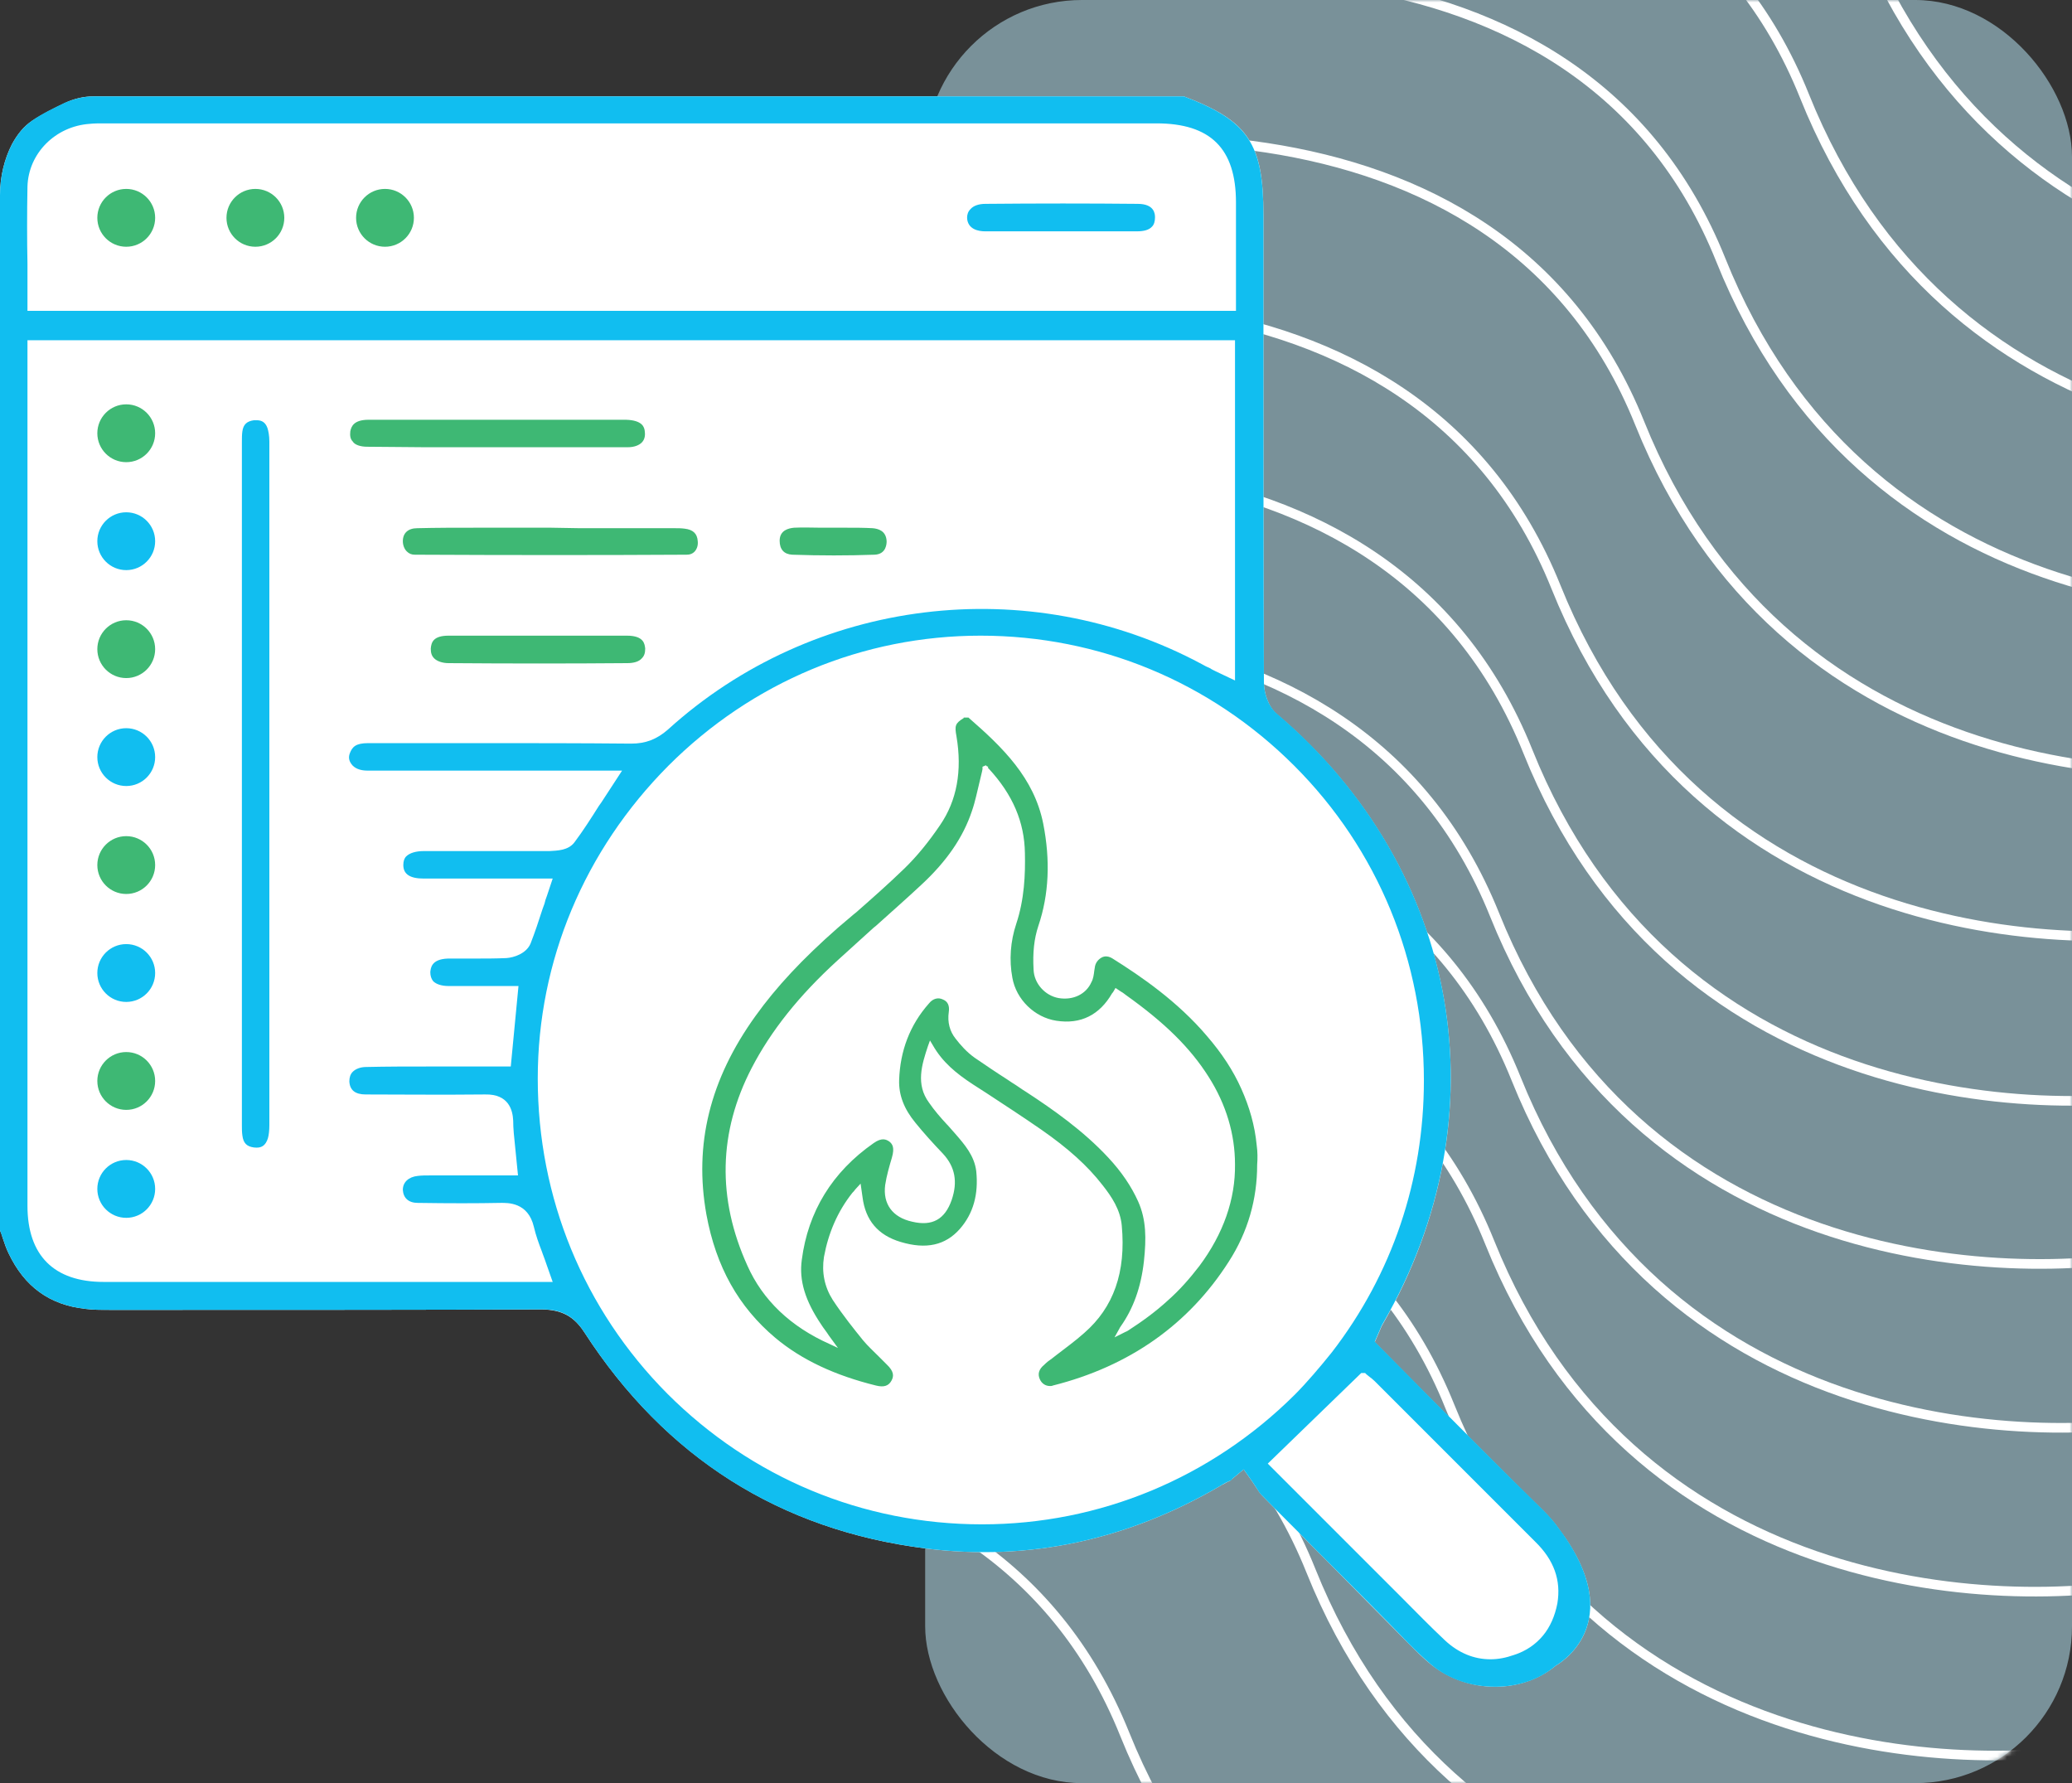 <svg xmlns="http://www.w3.org/2000/svg" width="430" height="370" viewBox="0 0 430 370" fill="none"><rect x="0" y="0" width="430" height="370" fill="#333333" stroke="none"/><rect x="192" width="238" height="370" rx="32.546" fill="#C0F1FF" fill-opacity="0.5"></rect><mask id="mask0_5726_17847" style="mask-type:alpha" maskUnits="userSpaceOnUse" x="192" y="0" width="238" height="370"><rect x="192" width="238" height="370" rx="32.546" fill="#C6F0DD"></rect></mask><g mask="url(#mask0_5726_17847)"><path d="M221.025 -63.618C263.839 -77.627 356.809 -87.31 386.181 -13.974C415.552 59.361 490.828 63.625 524.795 56.59" stroke="white" stroke-width="2"></path><path d="M209.949 -29.372C252.61 -43.315 345.243 -52.978 374.479 19.923C403.715 92.823 478.713 97.034 512.558 90.027" stroke="white" stroke-width="2"></path><path d="M192.577 4.628C235.239 -9.315 327.872 -18.978 357.108 53.923C386.344 126.823 461.342 131.034 495.186 124.027" stroke="white" stroke-width="2"></path><path d="M175.21 38.628C218.031 24.657 310.995 14.938 340.29 87.828C369.584 160.718 444.843 164.884 478.811 157.855" stroke="white" stroke-width="2"></path><path d="M157.839 72.628C200.66 58.657 293.624 48.938 322.919 121.828C352.213 194.718 427.472 198.884 461.44 191.855" stroke="white" stroke-width="2"></path><path d="M152.546 106.628C195.208 92.685 287.841 83.022 317.077 155.923C346.313 228.823 421.311 233.034 455.155 226.027" stroke="white" stroke-width="2"></path><path d="M145.097 140.628C187.917 126.657 280.882 116.938 310.176 189.828C339.471 262.718 414.73 266.884 448.698 259.855" stroke="white" stroke-width="2"></path><path d="M149.554 174.628C192.374 160.657 285.339 150.938 314.633 223.828C343.928 296.718 419.187 300.884 453.155 293.855" stroke="white" stroke-width="2"></path><path d="M144.089 208.628C186.91 194.657 279.874 184.938 309.169 257.828C338.463 330.718 413.722 334.884 447.69 327.855" stroke="white" stroke-width="2"></path><path d="M135.804 242.628C178.624 228.657 271.589 218.938 300.883 291.828C330.178 364.718 405.437 368.884 439.405 361.855" stroke="white" stroke-width="2"></path><path d="M107.523 276.628C150.185 262.685 242.817 253.022 272.053 325.923C301.289 398.823 376.287 403.034 410.132 396.027" stroke="white" stroke-width="2"></path><path d="M68.328 310.628C111.148 296.657 204.112 286.938 233.407 359.828C262.701 432.718 337.961 436.884 371.928 429.855" stroke="white" stroke-width="2"></path></g><g clip-path="url(#clip0_5726_17847)"><g clip-path="url(#clip1_5726_17847)"><path d="M322.9 345.6C319.4 348.5 314.9 350 310.3 350C305.5 350 300.8 348.4 297 345.4C295.4 344.1 294 342.7 292.6 341.3C286.8 335.4 280.9 329.5 275.2 323.7L272 320.5C268.6 317.1 265.3 313.8 262 310.4C261.5 309.9 261.1 309.3 260.6 308.5C260.3 308.1 260.1 307.7 259.8 307.3L258.1 304.9L255.8 306.8C255.5 307 255.4 307.2 255.2 307.3C255.1 307.4 255 307.4 254.9 307.4C254.5 307.6 254.1 307.9 253.6 308.1L253.1 308.4C233.9 319.6 213.4 324 192.1 321.3C161.9 317.5 138.1 302.4 121.3 276.5C119.1 273.1 116.6 271.8 112.5 271.7C87.5 271.8 62 271.8 37.4 271.8H22.7C20.9 271.8 19.3 271.8 17.8 271.6C10.3 270.8 5.1 267 1.8 260.1C1.3 259.1 0.9 257.9 0.5 256.7C0.4 256.2 0.2 255.8 0 255.3V40.5C0 36.7 0.9 33 2.5 29.9C3.7 27.7 5 26.2 6.6 25.1C8.7 23.7 11.1 22.5 13.4 21.4C15.3 20.5 17.3 20 19.4 20H245.7C259.1 25.1 262.2 29.7 262.2 44.7V67.9C262.2 92.1 262.2 117.1 262.3 141.7C262.3 143.7 263.2 146.7 265 148.2C303.1 180.5 312 231.3 287 274.7C286.7 275.2 286.5 275.7 286.3 276.2L285.3 278.5L296.2 289.5C304.1 297.4 312.2 305.6 320.3 313.5C321.4 314.6 322.5 315.8 323.4 317.1C338.6 337.1 322.9 345.6 322.9 345.6Z" fill="white"></path><path d="M260.798 237.6C260.398 233.5 259.298 229.7 257.598 225.9C255.898 222.1 253.598 218.6 250.498 215C244.398 207.8 236.798 202.6 230.898 198.9C230.098 198.4 229.298 198.3 228.598 198.7C227.898 199.1 227.298 199.8 227.198 200.8L227.098 201.4C226.998 202.2 226.898 203.1 226.498 203.8C225.398 206.3 222.698 207.6 219.698 207.1C216.898 206.6 214.598 204.1 214.498 201.2C214.298 197.7 214.598 194.8 215.498 192.1C217.698 185.6 217.998 178.5 216.498 170.9C214.598 161.4 208.098 155.1 201.098 149L200.998 148.9H199.998V149C198.198 150.1 198.098 150.6 198.498 152.8C199.698 159.9 198.598 166.1 195.098 171.2C192.798 174.6 190.298 177.7 187.598 180.3C184.398 183.4 180.998 186.4 177.698 189.3L177.198 189.7C176.098 190.6 174.998 191.6 173.898 192.5C166.498 199 161.098 204.8 156.798 210.8C147.298 224 143.998 237.5 146.598 252C148.598 262.9 153.298 271.2 160.898 277.6C166.398 282.2 173.298 285.4 181.798 287.5C183.398 287.9 184.398 287.6 184.998 286.5C185.498 285.6 185.598 284.6 183.998 283.1C183.498 282.6 183.098 282.2 182.598 281.7L182.398 281.5C181.298 280.4 180.098 279.3 179.098 278.1C177.398 276 174.898 272.9 172.798 269.7C171.098 267 170.498 264 170.998 260.8C171.898 255.9 173.798 251.4 176.898 247.5C177.098 247.3 177.298 247.1 177.498 246.8L178.598 245.6L178.998 248.4C179.598 253.2 182.198 256.3 186.898 257.7C192.198 259.3 196.198 258.4 199.198 255C201.998 251.8 203.098 247.8 202.598 243C202.198 239.8 200.198 237.5 198.198 235.2C197.698 234.6 197.198 234.1 196.698 233.5L196.498 233.3C195.198 231.9 193.898 230.4 192.798 228.8C189.998 225 191.298 220.9 192.598 217L192.998 215.9L193.598 216.9C195.598 220.4 198.398 222.7 201.898 225L204.698 226.8C208.198 229.1 212.198 231.7 216.098 234.4C221.698 238.3 225.698 241.9 228.798 245.9C230.698 248.3 232.498 251 232.798 254.3C233.698 264 231.098 271.3 224.998 276.6C223.098 278.3 220.998 279.8 219.198 281.2L218.298 281.9C217.698 282.3 217.198 282.7 216.698 283.2C215.598 284.1 215.298 285.1 215.798 286.2C216.198 287.1 216.998 287.6 217.898 287.6C218.098 287.6 218.298 287.6 218.498 287.5C234.398 283.5 246.698 274.8 254.998 261.8C258.998 255.6 260.898 248.8 260.898 241.7C260.998 240.4 260.998 239 260.798 237.6ZM248.898 262.7C246.898 265.3 244.798 267.7 242.298 269.9C239.898 272.1 237.198 274.1 234.098 276.1C233.898 276.2 233.798 276.3 233.498 276.4L231.298 277.5L232.298 275.7C232.398 275.5 232.498 275.3 232.598 275.2C235.198 271.5 236.798 267.1 237.398 261.7C237.898 257 237.898 253.1 236.198 249.3C234.798 246.2 232.798 243.2 229.998 240.2C224.798 234.6 218.498 230.2 212.998 226.6C211.998 226 211.098 225.3 210.098 224.7L208.898 223.9C206.698 222.5 204.498 221 202.298 219.5C200.598 218.3 199.298 216.8 198.298 215.5C197.098 214 196.598 212.1 196.898 210C197.098 208.7 196.698 207.8 195.698 207.4C194.698 206.9 193.598 207.2 192.798 208.2C188.798 212.7 186.798 218.1 186.598 224.1C186.498 227.2 187.598 230.1 189.998 233C191.698 235.1 193.598 237.2 195.698 239.4C198.198 242.1 198.798 245.2 197.498 249C196.098 253 193.498 254.5 189.298 253.5C185.198 252.6 183.198 249.8 183.698 245.9C183.998 243.9 184.598 241.9 185.098 240.2C185.698 238.1 185.198 237.4 184.598 236.9C183.898 236.4 182.998 236 181.298 237.2C172.698 243.2 167.698 251.4 166.398 261.4C165.798 265.7 167.098 269.9 170.398 274.8C170.898 275.6 171.498 276.3 171.998 277.1L173.898 279.7L172.198 278.9C164.098 275.3 158.298 269.8 155.098 262.6C148.798 248.7 149.098 234.9 155.998 221.6C159.998 213.9 165.798 206.6 173.798 199.3C176.298 197 178.798 194.8 181.298 192.5L181.798 192.1C184.898 189.3 188.098 186.5 191.198 183.6C196.498 178.7 199.898 173.7 201.698 168.3C202.398 166.3 202.798 164.2 203.298 162.2C203.498 161.5 203.598 160.8 203.798 160.1L203.898 159.6V159.5V159.1L204.598 158.8L204.798 159L205.098 159.1L204.998 159.3L205.198 159.5C210.198 164.9 212.598 170.6 212.698 177C212.798 181.4 212.598 186.6 210.898 191.7C209.698 195.3 209.398 199.2 210.098 202.9C210.898 207.4 214.698 211.1 219.198 211.8C224.298 212.6 228.198 210.6 230.798 206.1L230.898 206C230.998 205.9 230.998 205.8 231.098 205.7L231.498 205L232.698 205.8C233.098 206 233.398 206.3 233.698 206.5C241.698 212.2 246.998 217.4 250.798 223.4C254.498 229.2 256.298 235.4 256.298 241.6C256.398 248.8 253.898 256 248.898 262.7Z" fill="#3EB874"></path><path d="M55.499 88.8C55.099 87.7 54.399 87.2 53.299 87.2C53.099 87.2 52.899 87.2 52.699 87.2C51.199 87.4 50.499 88.1 50.299 89.5C50.199 90.2 50.199 90.9 50.199 91.8V92.7V233.5C50.199 234.3 50.199 234.9 50.299 235.6C50.499 237.2 51.199 237.9 52.699 238.1C54.299 238.3 55.099 237.7 55.599 236.2C55.799 235.5 55.899 234.5 55.899 233.5C55.899 181.9 55.899 135.5 55.899 91.6C55.899 90.4 55.699 89.4 55.499 88.8Z" fill="#11BEF0"></path><path d="M76.199 92.7C80.199 92.7 84.199 92.8 88.099 92.8C90.499 92.8 92.899 92.8 95.299 92.8C97.799 92.8 100.399 92.8 102.899 92.8H103.199C105.799 92.8 108.399 92.8 110.999 92.8H112.699C118.499 92.8 124.499 92.8 130.299 92.8C131.599 92.8 132.699 92.4 133.299 91.7C133.899 91 133.899 90.1 133.799 89.4C133.699 88.7 133.399 87.2 129.899 87.1C121.599 87.1 113.199 87.1 104.899 87.1H95.699C93.899 87.1 91.999 87.1 90.199 87.1C85.699 87.1 81.099 87.1 76.499 87.1C73.399 87.1 72.899 88.5 72.699 89.5C72.599 90.4 72.699 91.1 73.199 91.6C73.599 92.3 74.799 92.7 76.199 92.7Z" fill="#3EB874"></path><path d="M114.402 109.5H106.502C103.902 109.5 101.302 109.5 98.602 109.5C94.602 109.5 90.602 109.5 86.602 109.6C84.702 109.6 83.602 110.6 83.602 112.3C83.602 113.1 83.902 113.9 84.402 114.4C84.902 114.9 85.402 115.1 86.102 115.1C106.002 115.2 125.002 115.2 142.502 115.1C143.202 115.1 143.702 114.9 144.102 114.5C144.602 114 144.902 113.2 144.802 112.3C144.702 110.7 143.802 109.9 142.102 109.7C141.402 109.6 140.702 109.6 139.902 109.6H139.402C133.002 109.6 126.702 109.6 120.302 109.6L114.402 109.5Z" fill="#3EB874"></path><path d="M130.098 131.9C127.698 131.9 125.298 131.9 122.898 131.9C120.998 131.9 118.998 131.9 117.098 131.9C115.198 131.9 113.398 131.9 111.498 131.9H100.598C98.098 131.9 95.598 131.9 93.098 131.9C89.898 131.9 89.498 133.3 89.398 134.6C89.398 135.5 89.598 136.1 90.098 136.6C90.698 137.2 91.798 137.6 93.098 137.6C105.798 137.7 118.298 137.7 130.198 137.6C131.498 137.6 132.598 137.3 133.198 136.6C133.698 136.1 133.898 135.5 133.898 134.6C133.798 133.7 133.698 131.9 130.098 131.9Z" fill="#3EB874"></path><path d="M164.401 115.1C170.201 115.3 176.001 115.3 181.501 115.1C184.001 115 184.001 112.7 184.001 112.3C183.901 110.1 182.201 109.7 181.101 109.6C179.301 109.5 177.501 109.5 175.701 109.5C174.801 109.5 174.001 109.5 173.201 109.5H171.401C171.101 109.5 170.801 109.5 170.501 109.5C168.601 109.5 166.701 109.4 164.801 109.5C163.701 109.6 161.801 110 161.801 112.2C161.801 114 162.701 115 164.401 115.1Z" fill="#3EB874"></path><path d="M204.399 48C207.999 48 211.699 48 215.299 48H217.199H220.099H224.899C228.599 48 232.299 48 235.999 48C237.399 48 238.499 47.7 239.099 47C239.499 46.6 239.699 45.9 239.699 45.1C239.699 44.4 239.599 42.3 236.099 42.3C225.999 42.2 215.399 42.2 204.499 42.3C203.099 42.3 201.999 42.7 201.399 43.4C200.899 43.9 200.699 44.5 200.699 45.2C200.799 47.6 203.099 48 204.399 48Z" fill="#11BEF0"></path><path d="M26.199 95.9C29.513 95.9 32.199 93.214 32.199 89.9C32.199 86.586 29.513 83.9 26.199 83.9C22.886 83.9 20.199 86.586 20.199 89.9C20.199 93.214 22.886 95.9 26.199 95.9Z" fill="#3EB874"></path><path d="M26.199 51.2C29.513 51.2 32.199 48.514 32.199 45.2C32.199 41.886 29.513 39.2 26.199 39.2C22.886 39.2 20.199 41.886 20.199 45.2C20.199 48.514 22.886 51.2 26.199 51.2Z" fill="#3EB874"></path><path d="M53 51.2C56.314 51.2 59 48.514 59 45.2C59 41.886 56.314 39.2 53 39.2C49.686 39.2 47 41.886 47 45.2C47 48.514 49.686 51.2 53 51.2Z" fill="#3EB874"></path><path d="M79.898 51.2C83.212 51.2 85.898 48.514 85.898 45.2C85.898 41.886 83.212 39.2 79.898 39.2C76.585 39.2 73.898 41.886 73.898 45.2C73.898 48.514 76.585 51.2 79.898 51.2Z" fill="#3EB874"></path><path d="M26.199 118.3C29.513 118.3 32.199 115.614 32.199 112.3C32.199 108.986 29.513 106.3 26.199 106.3C22.886 106.3 20.199 108.986 20.199 112.3C20.199 115.614 22.886 118.3 26.199 118.3Z" fill="#11BEF0"></path><path d="M26.199 140.7C29.513 140.7 32.199 138.014 32.199 134.7C32.199 131.386 29.513 128.7 26.199 128.7C22.886 128.7 20.199 131.386 20.199 134.7C20.199 138.014 22.886 140.7 26.199 140.7Z" fill="#3EB874"></path><path d="M26.199 163.1C29.513 163.1 32.199 160.414 32.199 157.1C32.199 153.786 29.513 151.1 26.199 151.1C22.886 151.1 20.199 153.786 20.199 157.1C20.199 160.414 22.886 163.1 26.199 163.1Z" fill="#11BEF0"></path><path d="M26.199 185.5C29.513 185.5 32.199 182.814 32.199 179.5C32.199 176.186 29.513 173.5 26.199 173.5C22.886 173.5 20.199 176.186 20.199 179.5C20.199 182.814 22.886 185.5 26.199 185.5Z" fill="#3EB874"></path><path d="M26.199 207.9C29.513 207.9 32.199 205.214 32.199 201.9C32.199 198.586 29.513 195.9 26.199 195.9C22.886 195.9 20.199 198.586 20.199 201.9C20.199 205.214 22.886 207.9 26.199 207.9Z" fill="#11BEF0"></path><path d="M26.199 230.3C29.513 230.3 32.199 227.614 32.199 224.3C32.199 220.986 29.513 218.3 26.199 218.3C22.886 218.3 20.199 220.986 20.199 224.3C20.199 227.614 22.886 230.3 26.199 230.3Z" fill="#3EB874"></path><path d="M26.199 252.7C29.513 252.7 32.199 250.014 32.199 246.7C32.199 243.386 29.513 240.7 26.199 240.7C22.886 240.7 20.199 243.386 20.199 246.7C20.199 250.014 22.886 252.7 26.199 252.7Z" fill="#11BEF0"></path><path d="M323.4 317C322.5 315.7 321.4 314.5 320.3 313.4C312.2 305.5 304.1 297.3 296.2 289.4L285.3 278.4L286.3 276.1C286.5 275.6 286.7 275.1 287 274.6C312 231.3 303.1 180.4 265 148.1C263.1 146.5 262.3 143.6 262.3 141.6C262.2 117 262.2 92 262.2 67.8V44.7C262.2 29.8 259.1 25.1 245.7 20H19.4C17.4 20 15.4 20.5 13.5 21.3C11.2 22.4 8.7 23.6 6.7 25C5 26.2 3.7 27.7 2.5 29.9C0.9 33 0 36.7 0 40.5V255.3C0.2 255.8 0.3 256.2 0.5 256.7C0.9 257.9 1.3 259.1 1.8 260.1C5.1 267 10.3 270.8 17.8 271.6C19.3 271.8 21 271.8 22.7 271.8H37.4C62 271.8 87.5 271.8 112.5 271.7C116.6 271.7 119.1 273.1 121.3 276.5C138.1 302.5 161.9 317.5 192.1 321.3C213.4 324 233.9 319.6 253.1 308.4L253.6 308.1C254.1 307.8 254.5 307.6 254.9 307.4C255 307.4 255.1 307.3 255.2 307.3C255.4 307.2 255.6 307.1 255.8 306.8L258.1 304.9L259.8 307.3C260.1 307.7 260.3 308.1 260.6 308.5C261.1 309.3 261.5 310 262 310.4C265.3 313.8 268.7 317.1 272 320.5L275.2 323.7C280.9 329.4 286.9 335.4 292.6 341.3C294 342.7 295.5 344.1 297 345.4C300.7 348.5 305.4 350 310.3 350C314.9 350 319.4 348.6 322.9 345.6C322.9 345.6 338.6 337.1 323.4 317ZM5.7 38.7C5.9 31.8 11.5 26.2 18.6 25.7C19.5 25.6 20.5 25.6 21.3 25.6H240C251.2 25.6 256.5 30.8 256.5 42C256.5 46.5 256.5 51 256.5 55.6V64.5H5.7V61.8C5.7 59.4 5.7 57 5.7 54.7C5.6 49.8 5.6 44.2 5.7 38.7ZM108.6 266C108.2 266 107.8 266 107.4 266H57C45.2 266 33.3 266 21.5 266C11.2 266 5.7 260.5 5.7 250.2V70.6H256.3V141.2L252.3 139.3C252.1 139.2 251.9 139.1 251.7 139C251.5 138.9 251.3 138.8 251.2 138.7C250.5 138.4 249.9 138.1 249.4 137.8C213.4 118.5 168.8 124 138.6 151.4C136.3 153.4 134 154.3 131 154.3H130.9C120.5 154.2 109.9 154.2 99.7 154.2C91.9 154.2 84.2 154.2 76.4 154.2C73.8 154.2 73.1 155 72.6 156.3C72.3 157.1 72.4 157.8 72.9 158.5C73.5 159.4 74.7 159.9 76.2 159.9C81.3 159.9 86.4 159.9 91.5 159.9H129.1L126.3 164.2C125.8 165 125.3 165.7 124.8 166.5L124.3 167.2C122.6 169.9 121 172.4 119.2 174.8C117.9 176.5 115.6 176.5 114 176.6C109.5 176.6 105 176.6 100.5 176.6H97.9C94.6 176.6 91.2 176.6 87.9 176.6C86.3 176.6 85 177 84.3 177.7C83.9 178.1 83.7 178.7 83.7 179.5C83.7 181.4 85.1 182.3 87.9 182.3C91.9 182.3 95.8 182.3 99.8 182.3H114.7L113.5 185.9C113.3 186.4 113.1 187 113 187.5L112.6 188.6C111.8 191.1 111 193.5 110.1 195.8C109.2 197.9 106.6 198.7 105.1 198.8C102.9 198.9 100.7 198.9 98.5 198.9H97.8C96.2 198.9 94.6 198.9 93 198.9C89.4 199 89.4 201 89.3 201.7C89.3 202.5 89.5 203.1 89.9 203.6C90.5 204.2 91.6 204.6 93.1 204.6C95.6 204.6 98 204.6 100.6 204.6H107.6L106 221.3H94.2C92.4 221.3 90.6 221.3 88.8 221.3C84.6 221.3 80.3 221.3 76 221.4C74.8 221.4 73.8 221.8 73.2 222.4C72.7 222.9 72.5 223.6 72.5 224.4C72.6 226.2 73.7 227.1 75.9 227.1C82.5 227.1 91.5 227.2 100.7 227.1C105.6 227 106.4 230.4 106.5 232.5C106.5 234.2 106.7 236 106.9 237.9C107 238.9 107.1 239.9 107.2 240.9L107.5 243.9H89.2C88.3 243.9 87.5 243.9 86.7 244C84.8 244.2 83.6 245.3 83.6 246.9C83.7 248.6 84.8 249.6 86.7 249.6C93.3 249.7 98.8 249.7 103.9 249.6C105.3 249.6 109.6 249.4 110.8 254.6C111.2 256.3 111.8 258 112.5 259.8L112.6 260.1C112.9 260.9 113.2 261.7 113.5 262.6L114.7 266H108.6ZM203.8 316.3C179 316.3 155.9 306.6 138.5 289.2C121.1 271.7 111.6 248.5 111.6 223.8C111.6 199.4 121.3 176.4 138.7 158.9C156.1 141.5 179.1 131.9 203.5 131.9C228.1 131.9 251.2 141.5 268.6 158.9C286 176.3 295.5 199.5 295.5 224.2C295.5 244.9 288.9 264.4 276.4 280.6C274 283.6 271.1 287 268.7 289.4C251.3 306.7 228.2 316.3 203.8 316.3ZM323.2 332.7C322.7 335.3 321.7 337.6 320.2 339.4C318.7 341.2 316.7 342.6 314.2 343.4C312.5 344 310.9 344.3 309.3 344.3C305.9 344.3 302.7 343 299.9 340.4C296.8 337.5 293.9 334.5 291 331.6L263.1 303.7L282.5 284.9H283.3L283.6 285.2C283.7 285.3 283.9 285.4 284.1 285.6C284.5 285.9 284.9 286.2 285.3 286.6C289.5 290.8 293.7 295 297.9 299.2C304.8 306.1 311.7 313 318.6 319.9C322.5 323.7 324 327.9 323.2 332.7Z" fill="#11BEF0"></path></g></g><defs><clipPath id="clip0_5726_17847"><rect width="330" height="330" fill="white" transform="translate(0 20)"></rect></clipPath><clipPath id="clip1_5726_17847"><rect width="330" height="330" fill="white" transform="translate(0 20)"></rect></clipPath></defs></svg>